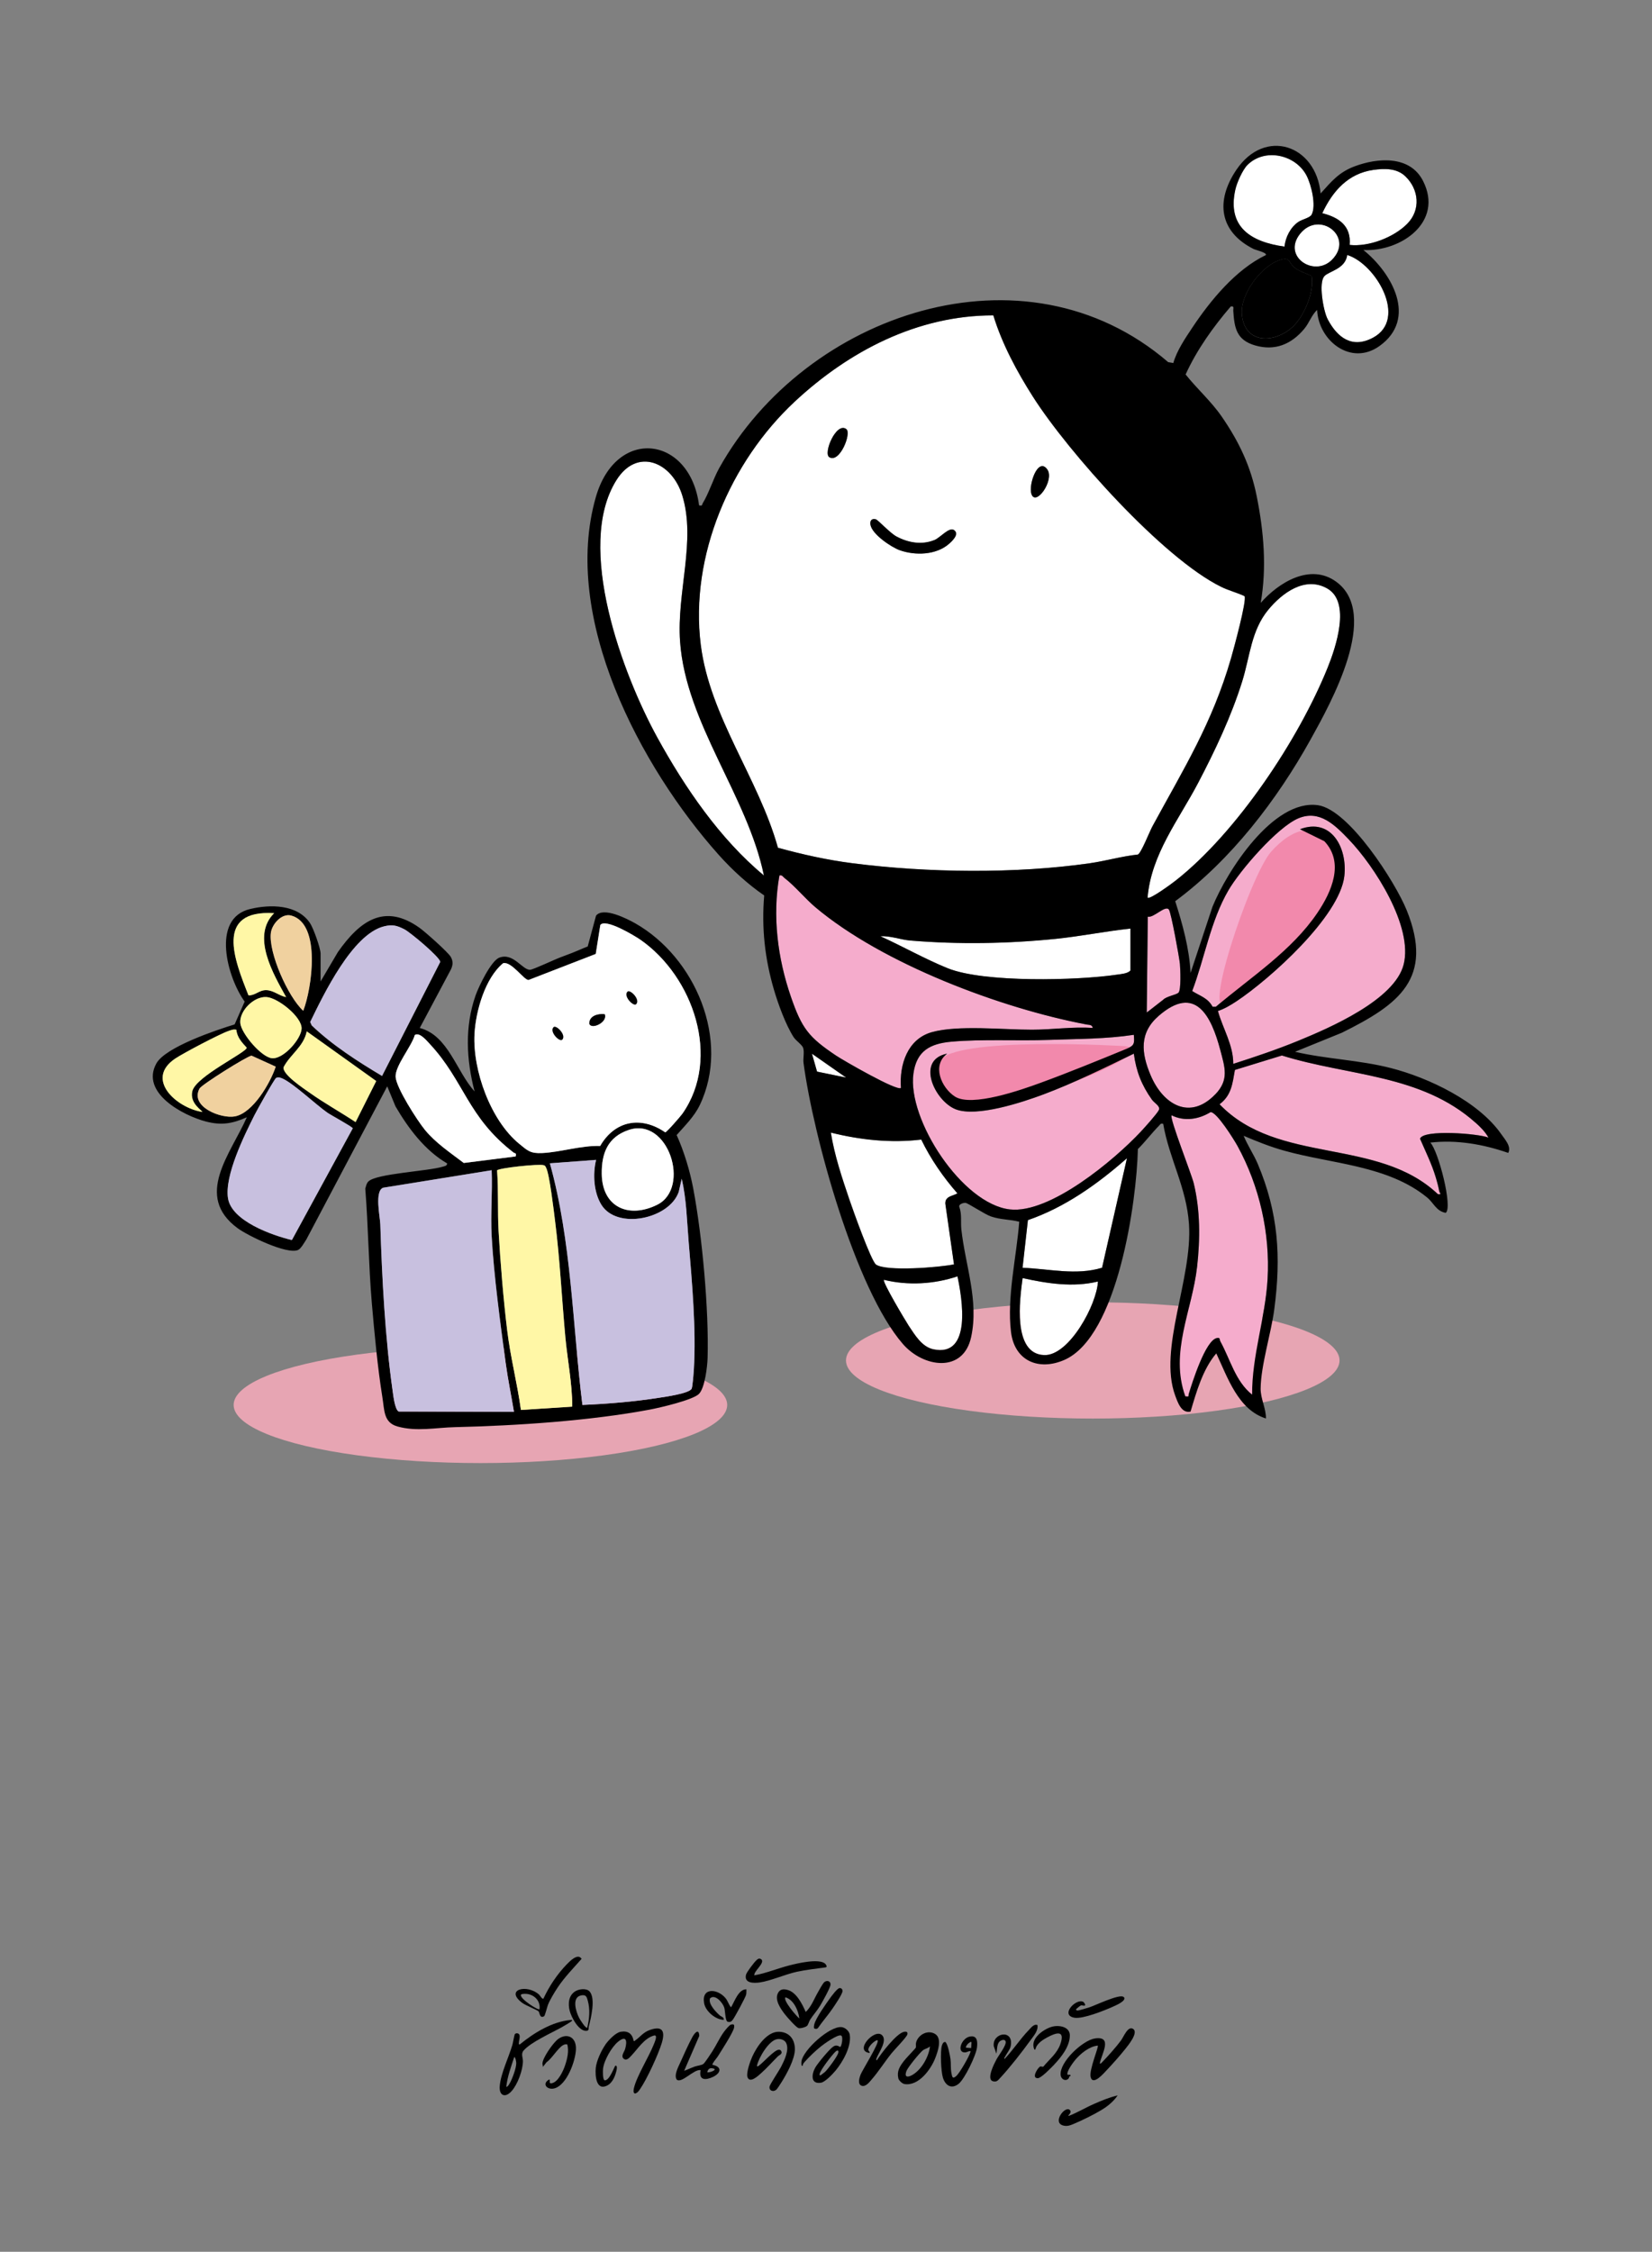 <?xml version="1.0" encoding="UTF-8"?>
<svg id="Layer_1" xmlns="http://www.w3.org/2000/svg" version="1.1" viewBox="0 0 240.19 327.3">
  <rect x="0" y="0" width="240.19" height="327.3" fill="#808080" stroke="none"/>
  <!-- Generator: Adobe Illustrator 29.8.2, SVG Export Plug-In . SVG Version: 2.1.1 Build 3)  -->
  <defs>
    <style>
      .st0 {
        fill: #fff7a6;
      }

      .st1 {
        fill: #f5accc;
      }

      .st2 {
        fill: #fff;
      }

      .st3 {
        fill: #f289ac;
      }

      .st4 {
        fill: #f0d19f;
      }

      .st5 {
        fill: #c8c0df;
      }

      .st6 {
        fill: #e7a5b3;
      }
    </style>
  </defs>
  <g>
    <g>
      <ellipse class="st6" cx="158.88" cy="197.74" rx="35.88" ry="8.45"/>
      <ellipse class="st6" cx="69.85" cy="204.21" rx="35.88" ry="8.45"/>
    </g>
    <g>
      <path d="M46.59,142.69l2.54-4.31c3.17-4.51,6.76-7.17,11.88-3.51.8.57,4.11,3.51,4.52,4.2.36.62.34,1.17.04,1.82l-4.54,8.53c4.15,1.08,5.32,6.31,7.97,9.22-1.2-4.61-1.45-9.38.14-13.94.45-1.28,2.25-5.06,3.47-5.51,2.03-.76,3.36,1.83,4.46,1.77.48-.03,3.5-1.47,4.44-1.82,2.8-1.03,2.75-1.12,3.94-1.57l1.21-4.48c1.06-1.32,4.51.45,5.67,1.1,8.74,4.94,13.93,17.02,9.41,26.44-.79,1.65-2.17,3-3.36,4.35,1.08,2.39,1.93,5.21,2.42,7.81,1.3,6.91,2.28,17.59,2.08,24.59-.04,1.25-.39,4.33-1.25,5.22s-5.72,2.02-7.17,2.29c-8.73,1.64-19.43,2.34-28.33,2.55-2.73.06-5.56.68-8.34-.1-2.05-.58-1.88-2.36-2.2-4.28-.68-4.22-1.16-9.37-1.53-13.66-.47-5.53-.51-11.09-.95-16.62.1-.36.18-.8.46-1.06,1.19-1.15,8.67-1.48,10.8-2.14.28-.09.6-.09.65-.47-3.24-1.88-5.65-5.1-7.52-8.3l-1.2-2.91-11.75,22.24c-.27.41-.79,1.35-1.2,1.54-1.6.73-7.33-2.08-8.79-3.15-6.41-4.71-1-10.83,1.33-16.14-2.1.95-3.72,1.21-5.97.62-3.3-.87-9.54-4.17-7.19-8.43,1.31-2.39,8.73-4.87,11.38-5.68l1.46-3.32c-2.47-3.39-4.97-12.09.81-13.46,2.91-.69,6.85-.69,8.69,2.05.49.73,1.54,3.65,1.54,4.44v4.11ZM34.37,149.68c-.42-.11-.78.05-1.16.18-1.27.43-6.52,3.2-7.71,3.99-4.54,3.01.22,7.22,3.91,7.77.14-.11-1.92-1.22-1.44-3.05.56-2.15,7.9-5.6,7.9-6.29-.68-.73-1.43-1.55-1.5-2.6ZM29.01,158.22c-1.44,2.67,3.15,4.42,5.14,4.05,2.63-.49,5.16-4.86,5.94-7.23l-3.52-1.6c-.68.1-7.26,4.22-7.56,4.78ZM40.15,156.68c-.27.16-2.82,4.75-3.16,5.43-1.48,2.94-4.35,8.91-3.84,12.07.54,3.32,6.44,5.4,9.29,6.07l8.85-16.24c-.05-.23-3.17-1.91-3.7-2.28-1.71-1.21-4.85-4.19-6.5-4.95-.28-.13-.66-.26-.94-.09ZM39.86,132.73c-8.73-.53-5.76,6.84-3.73,11.95,1.02.02,1.52-.79,2.6-.76s1.87.82,2.87,1.01c-1.87-3.35-5.11-8.86-1.74-12.2ZM34.94,148.73c.15,1.5,3.04,4.93,4.59,5.09,1.67.17,4.28-2.81,4.32-4.31.05-1.69-3.41-4.47-5.11-4.58-1.85-.13-3.98,2.03-3.8,3.81ZM44.09,146.92c1.24-3.18,2.67-12.64-1.74-13.84-1.39-.38-2.81,1.24-2.97,2.53-.35,2.87,2.5,9.3,4.71,11.31ZM44.6,149.91c-.45,2.22-2.42,3.36-3.37,5.21-.19,1.06,2.91,3.08,3.79,3.71,2.14,1.52,4.49,2.82,6.68,4.27l3-5.97-10.1-7.22ZM55.55,156.39l8.46-16.57c-.04-.69-4.37-4.3-5.2-4.73-1.1-.56-1.74-.74-2.96-.44-4.6,1.12-8.79,9.9-10.75,13.91l.23.5c3.02,2.88,6.64,5.2,10.22,7.34ZM71.48,170.09l-15.76,2.54c-1.29.47-.46,4.24-.42,5.31.24,7.82.69,16.38,1.78,24.12.11.75.32,2.79.89,3.1l16.76.04c-.39-2.37-.89-4.75-1.21-7.13-.77-5.79-1.7-12.62-2.03-18.4-.18-3.17.13-6.41,0-9.59ZM60.31,150.44c-.46,1.64-2.86,4.46-2.79,6.07s3.16,6.37,4.26,7.72c1.56,1.91,3.71,3.33,5.65,4.81l7.54-.95c.14-.57-.11-.41-.31-.57-6.7-5.17-7.15-10.37-12.14-15.74-.45-.48-1.48-1.8-2.21-1.34ZM86.62,138.65l-9.78,3.79c-.69-.02-2.45-2.72-3.68-2.45-2.63,2.16-4,6.97-4.17,10.29-.28,5.29,2.34,12.54,6.48,15.95,1.25,1.03,1.64,1.45,3.36,1.36,2.66-.13,5.66-1.12,8.43-1.03,2.15-3.7,5.96-4.4,9.46-1.98.24-.04,2.24-2.34,2.51-2.73,5.65-8.11,1.54-19.92-6.1-25.25-.82-.57-5.14-3.19-5.85-2.15l-.66,4.19ZM72.27,170.12c.21,2.91.05,5.89.22,8.8.26,4.56.7,9.93,1.25,14.44.47,3.87,1.47,7.71,2,11.57l7.46-.48c0-3.38-.69-6.73-1-10.09-.52-5.63-.79-11.33-1.5-16.93-.18-1.42-.8-6.75-1.29-7.68-.09-.17-.13-.35-.36-.39-.69-.23-6.57.41-6.78.75ZM79.95,169.09c3.16,11.4,3.28,23.41,4.73,35.12,3.66-.16,7.42-.46,11.05-1.03.88-.14,4.62-.64,4.85-1.38.11-.37.27-2.15.3-2.69.37-5.94-.27-12.77-.76-18.69-.25-3.04-.31-6.1-1-9.09l-.44,1.92c-1.36,3.93-8.92,5.53-11.22,1.9-1.14-1.81-1.29-4.54-.79-6.56l-6.72.5ZM87.49,170.64c.06,4.84,3.93,6.53,8.07,4.47,4.91-2.44,1.62-12.81-4.15-10.87-3,1.01-3.96,3.33-3.92,6.4Z"/>
      <path class="st2" d="M144.41,45.84c1.26,4.13,3.43,8.16,5.75,11.81,5.13,8.07,18.92,23.5,27.38,27.65,1.09.54,2.29.83,3.39,1.35.38.55-1.6,7.81-1.96,9.03-2.73,9.45-6.85,16-11.43,24.43-.42.77-1.65,3.93-2.12,4.1-2.35.25-4.62.93-6.96,1.26-10.85,1.56-23.66,1.4-34.55,0-3.67-.47-7.26-1.28-10.82-2.25-2.79-10.06-9.9-19.01-11.22-29.5-1.62-12.9,4.31-26.63,13.66-35.34,7.88-7.34,17.84-12.55,28.86-12.54ZM120.57,66.45c1.5.95,3.29-3.5,2.47-4.09-1.46-1.06-3.38,3.52-2.47,4.09ZM126.55,76.26c.21,1.38,3.01,3.27,4.27,3.72,2.25.8,5.29.71,7.14-.92.47-.41,1.57-1.42.75-2.01-.7-.51-2.01,1.09-2.82,1.43-1.86.78-3.85.41-5.57-.51-.91-.49-2.68-2.41-2.99-2.49-.61-.17-.87.21-.79.78ZM149.96,71.8c.62,1.88,3.39-2.01,2.32-3.55-1.33-1.9-2.77,2.16-2.32,3.55Z"/>
      <path class="st1" d="M179.3,154.64c.03-2.75-1.52-5.14-2.23-7.7.94-.3,1.88-.87,2.7-1.41,4.83-3.2,14.99-12.29,15.68-18.19.48-4.08-1.87-8.55-6.45-6.82l3.54,1.74c2.96,3.1,1.05,7.37-1,10.4-3.77,5.59-9.7,9.36-14.76,13.65h-.49c-.68-1.27-1.84-1.55-2.96-2.27,1.81-4.77,2.67-10.17,5.26-14.63,1.69-2.91,7.14-9.21,10.19-10.48,3.08-1.28,5.32,1,7.32,3.08,3.71,3.86,9.39,12.65,7.97,18.19-1.32,5.14-10.77,9.2-15.32,11.07-3.09,1.27-6.28,2.34-9.46,3.36Z"/>
      <path class="st1" d="M164.86,150.41c.1,1.28.08,1.57-1.07,2.04-3.96,1.63-8.49,3.48-12.49,4.94-2.73,1-10.01,3.57-12.46,1.99-1.97-1.28-3.38-4.53-1.12-6.23-4.64.9-1.86,6.88,1.25,8.09s9.7-1.03,12.76-2.17c4.35-1.63,8.96-3.87,13.13-5.92.34,2.58,1.14,4.6,2.64,6.7.34.48,1.27.96.99,1.51s-2.07,2.54-2.62,3.13c-3.84,4.11-13.2,11.96-19.03,11.3-6.94-.78-14.92-13.06-14.03-19.71.45-3.31,2.41-4.39,5.54-4.67,4.59-.41,9.55-.09,14.18-.26,4.13-.15,8.25-.12,12.34-.74Z"/>
      <path class="st2" d="M111.07,127.25c-6.38-5.28-11.48-12.76-15.48-20.01-5.02-9.11-12.03-27.78-5.98-37.45,3-4.8,8.08-2.67,9.58,2.21,2.03,6.57-.83,14.11-.32,21.24.85,11.89,9.81,22.43,12.19,34Z"/>
      <path class="st1" d="M113.32,127.25c.43-.11.5.18.75.37,1.47,1.13,3.02,3.01,4.48,4.24,9.74,8.22,27,14.71,39.47,17.06.36.07.77,0,.87.49-2.96-.2-5.9.26-8.85.26-4.13,0-10.75-.72-14.56.36-3.54,1-4.73,4.74-4.48,8.1-.52.54-8.41-4.02-9.39-4.67-4.03-2.69-5.02-3.97-6.61-8.58-1.94-5.62-2.72-11.75-1.67-17.63Z"/>
      <path class="st2" d="M166.85,130.48c.52-6.3,4.52-11.29,7.35-16.68,2.47-4.7,4.82-9.67,6.41-14.76,1.14-3.65,1.29-7.38,3.79-10.41,2-2.43,5.34-4.94,8.58-3.09,3.47,1.98,1.24,8.55.06,11.48-4.21,10.45-13.21,23.97-22.09,30.96-.47.37-3.77,2.81-4.1,2.5Z"/>
      <path class="st1" d="M214.56,163.21c.68.61,1.38,1.33,1.84,2.14-1.36-.59-9.52-1.24-9.95.16.81,1.88,1.7,3.65,2.29,5.63.19.65.37,1.33.5,1.99.06.33.47.49-.19.44-8.77-8.32-23.23-4.23-31.75-13.07,1.74-1.3,1.88-3.02,2.23-4.99l6.83-2.1c9.66,3.02,20.23,2.67,28.18,9.79Z"/>
      <path class="st1" d="M170.34,162.12c1.84.92,3.93.6,5.65-.46.9-.08,3.46,4.05,3.94,4.94,3.19,5.82,4.74,12.67,4.36,19.32-.32,5.64-2.29,11.14-2.25,16.8-2.43-1.93-3.17-5.12-4.61-7.73-.16-.28.02-.58-.5-.5-1.68.28-3.65,6.63-4.1,8.11-.11.36.15.44-.5.37-2.31-6.4.99-12.47,1.71-18.83.46-4.02.47-8.21-.49-12.15-.33-1.37-3.53-9.44-3.22-9.86Z"/>
      <path class="st2" d="M120.79,164.61c4.27,1.07,8.77,1.56,13.17,1.02,1.35,2.8,3.21,5.49,5.26,7.82-.69.4-1.8.4-1.76,1.49l1.26,8.83c-2.07.44-9.87,1.07-11.34.03-.72-.51-3.37-7.98-3.84-9.36-1.1-3.22-2.19-6.47-2.73-9.84Z"/>
      <path class="st2" d="M164.36,134.97v6.1c-.42.44-1.28.5-1.9.59-5.8.87-19.4,1.2-24.66-.92-3.25-1.31-6.58-3.2-9.79-4.65,1.46-.1,2.92.5,4.36.62,6.97.58,14.19.46,21.16-.25,3.61-.37,7.22-1.11,10.83-1.49Z"/>
      <path class="st2" d="M149.45,177.34c5.41-1.86,10.16-5.26,14.41-9l-3.62,15.92c-3.8,1.17-7.71.15-11.56.01l.78-6.94Z"/>
      <path class="st1" d="M176.72,159.04c-3.72,3.9-7.62,1.5-9.42-2.73-1.38-3.26-1.68-6.17,1.16-8.64,5.35-4.66,7.65.02,8.97,4.99.66,2.5,1.29,4.29-.71,6.39Z"/>
      <path class="st2" d="M181.37,23.98c2.51-2.52,7.03-1.51,8.6,1.57.67,1.31,1.42,4.32.73,5.65-.25.49-1.36.67-1.93,1.06-1.15.78-1.87,2.22-2.02,3.59-4.87-.67-8.36-2.84-7.15-8.27.22-1,1.05-2.88,1.76-3.59Z"/>
      <path class="st2" d="M204.61,32.52c-1.96,1.99-5.59,3.38-8.38,3.08.25-2.76-1.57-4-3.98-4.61,1.49-3.18,3.73-5.76,7.4-6.29,1.63-.24,3.43-.28,4.68.93,1.97,1.89,2.27,4.87.28,6.89Z"/>
      <path class="st2" d="M148.68,185.77c3.56.79,7.34,1.38,10.95.5-.12,3.25-4.17,10.84-7.82,10.69-4.64-.18-3.53-8.21-3.13-11.19Z"/>
      <path class="st2" d="M192.56,40.14c.71-.74,3.04-1.03,3.32-3.07,4.13,1.26,8.87,9.28,3.75,12.02-3,1.61-5.16.04-6.6-2.69-.63-1.2-1.35-5.34-.47-6.25Z"/>
      <path d="M190.71,40.12c.42,2.4-1.22,6.19-3.08,7.67-2.75,2.2-6.74,2.02-7.07-2.14-.23-2.91,2.79-6.97,5.53-7.87,1.58-.52,1.17.38,2.18,1.16.63.49,1.7.81,2.44,1.17Z"/>
      <path class="st2" d="M128.51,186.02c3.49.86,7.3.64,10.7-.5.69,3.19,2.13,11.79-3.5,10.6-1.68-.36-2.68-2.07-3.57-3.4-.47-.7-3.87-6.4-3.63-6.7Z"/>
      <path class="st1" d="M166.88,133.25c.86.22,2.58-1.76,3.08-1.02.32.48,1.49,6.88,1.59,7.87.07.73.2,3.86-.22,4.21-.39.32-1.74.5-2.22,1.02l-2.38,1.85.15-13.92Z"/>
      <path class="st2" d="M193.66,37.76c-2.59,2.6-7.28-.48-4.64-3.77,2.81-3.5,7.94.46,4.64,3.77Z"/>
      <polygon class="st2" points="118.05 153.15 123.03 156.63 118.8 155.76 118.05 153.15"/>
      <path class="st2" d="M86.62,138.65l.66-4.19c.71-1.04,5.03,1.58,5.85,2.15,7.64,5.33,11.76,17.14,6.1,25.25-.27.38-2.27,2.69-2.51,2.73-3.51-2.42-7.32-1.72-9.46,1.98-2.77-.09-5.78.91-8.43,1.03-1.72.08-2.11-.34-3.36-1.36-4.15-3.41-6.76-10.66-6.48-15.95.18-3.32,1.54-8.13,4.17-10.29,1.22-.27,2.99,2.44,3.68,2.45l9.78-3.79ZM87.92,147.42c-.9-.11-2.25.19-2.24,1.36.27.95,2.72-.21,2.24-1.36Z"/>
      <path class="st5" d="M71.48,170.09c.13,3.17-.17,6.42,0,9.59.32,5.78,1.25,12.6,2.03,18.4.32,2.38.82,4.76,1.21,7.13l-16.76-.04c-.57-.31-.78-2.35-.89-3.1-1.09-7.74-1.53-16.3-1.78-24.12-.03-1.07-.87-4.84.42-5.31l15.76-2.54Z"/>
      <path class="st5" d="M79.95,169.09l6.72-.5c-.5,2.02-.36,4.75.79,6.56,2.3,3.63,9.85,2.03,11.22-1.9l.44-1.92c.69,2.99.75,6.04,1,9.09.49,5.92,1.12,12.75.76,18.69-.03.54-.19,2.32-.3,2.69-.23.74-3.97,1.24-4.85,1.38-3.63.57-7.39.87-11.05,1.03-1.45-11.71-1.57-23.72-4.73-35.12Z"/>
      <path class="st0" d="M72.27,170.12c.21-.34,6.09-.98,6.78-.75.23.04.27.22.36.39.49.93,1.11,6.26,1.29,7.68.71,5.6.98,11.3,1.5,16.93.31,3.36,1,6.71,1,10.09l-7.46.48c-.53-3.86-1.53-7.7-2-11.57-.55-4.52-.99-9.88-1.25-14.44-.16-2.91,0-5.89-.22-8.8Z"/>
      <path class="st5" d="M40.15,156.68c.29-.17.66-.04.94.09,1.65.76,4.79,3.75,6.5,4.95.53.37,3.64,2.05,3.7,2.28l-8.85,16.24c-2.85-.68-8.76-2.75-9.29-6.07s2.36-9.13,3.84-12.07c.34-.68,2.89-5.27,3.16-5.43Z"/>
      <path class="st5" d="M55.55,156.39c-3.59-2.14-7.2-4.46-10.22-7.34l-.23-.5c1.95-4.01,6.14-12.78,10.75-13.91,1.22-.3,1.86-.12,2.96.44.84.43,5.16,4.04,5.2,4.73l-8.46,16.57Z"/>
      <path class="st2" d="M60.31,150.44c.72-.45,1.76.87,2.21,1.34,4.99,5.37,5.44,10.57,12.14,15.74.21.16.46,0,.31.57l-7.54.95c-1.94-1.48-4.09-2.91-5.65-4.81-1.1-1.35-4.18-6.13-4.26-7.72s2.33-4.42,2.79-6.07Z"/>
      <path class="st2" d="M87.49,170.64c-.04-3.07.92-5.39,3.92-6.4,5.77-1.94,9.06,8.43,4.15,10.87-4.13,2.06-8,.37-8.07-4.47Z"/>
      <path class="st0" d="M44.6,149.91l10.1,7.22-3,5.97c-2.19-1.45-4.54-2.75-6.68-4.27-.88-.63-3.98-2.65-3.79-3.71.96-1.85,2.93-2.99,3.37-5.21Z"/>
      <path class="st4" d="M29.01,158.22c.3-.56,6.88-4.69,7.56-4.78l3.52,1.6c-.78,2.37-3.31,6.74-5.94,7.23-1.99.37-6.57-1.38-5.14-4.05Z"/>
      <path class="st0" d="M34.37,149.68c.07,1.05.81,1.87,1.5,2.6,0,.69-7.33,4.14-7.9,6.29-.48,1.83,1.57,2.94,1.44,3.05-3.69-.55-8.44-4.75-3.91-7.77,1.19-.79,6.44-3.56,7.71-3.99.38-.13.74-.29,1.16-.18Z"/>
      <path class="st4" d="M44.09,146.92c-2.21-2.01-5.06-8.43-4.71-11.31.16-1.29,1.58-2.91,2.97-2.53,4.4,1.2,2.98,10.66,1.74,13.84Z"/>
      <path class="st0" d="M34.94,148.73c-.17-1.77,1.96-3.93,3.8-3.81,1.69.12,5.16,2.89,5.11,4.58-.05,1.51-2.65,4.49-4.32,4.31-1.54-.16-4.44-3.59-4.59-5.09Z"/>
      <path class="st0" d="M39.86,132.73c-3.37,3.34-.12,8.85,1.74,12.2-1-.18-1.81-.98-2.87-1.01s-1.58.78-2.6.76c-2.03-5.12-4.99-12.48,3.73-11.95Z"/>
      <path d="M126.55,76.26c-.08-.56.18-.94.79-.78.31.08,2.08,2.01,2.99,2.49,1.71.92,3.7,1.28,5.57.51.81-.34,2.13-1.94,2.82-1.43.82.59-.28,1.59-.75,2.01-1.86,1.62-4.9,1.71-7.14.92-1.26-.45-4.06-2.34-4.27-3.72Z"/>
      <path d="M149.96,71.8c-.46-1.39.99-5.46,2.32-3.55,1.07,1.54-1.69,5.44-2.32,3.55Z"/>
      <path d="M120.57,66.45c-.91-.57,1.01-5.15,2.47-4.09.82.59-.97,5.04-2.47,4.09Z"/>
      <path d="M87.92,147.42c.48,1.16-1.97,2.31-2.24,1.36,0-1.18,1.34-1.47,2.24-1.36Z"/>
      <path d="M81.75,151.12c-.38.41-1.94-1.18-1.26-1.83.37-.36,1.9,1.15,1.26,1.83Z"/>
      <path d="M92.5,145.96c-.38.41-1.94-1.18-1.26-1.83.37-.36,1.9,1.15,1.26,1.83Z"/>
      <path class="st3" d="M163.59,152.06s-25.09-1.54-27.14,2.28,1.61,6.32,6.31,6.54,26.81-7.99,20.83-8.82Z"/>
      <path class="st3" d="M178.66,145.59s20.48-14,15.19-22.61c-2.27-3.69-5.94-2.69-9.05.83-3.1,3.53-10.53,25.92-6.15,21.77Z"/>
      <path d="M101.62,73.45c.57.12.4-.06.56-.32.83-1.32,1.54-3.56,2.38-5.08,12.53-22.47,44.38-33.39,65.29-15.41l.74.13c.51-1.79,1.7-3.55,2.74-5.11,2.65-3.99,6.35-8.49,10.71-10.58.26-.34-1.55-.77-1.74-.87-5.05-2.52-5.59-7-2.55-11.51,4.16-6.18,11.59-3.65,12.26,3.42,1.57-1.74,2.64-3.07,4.91-3.93,3.36-1.27,8.08-1.64,9.98,2.11,3.04,5.98-3.24,10.32-8.67,10.04,4.16,3.34,7.89,9.96,2.36,13.94-4.16,3-8.89-.76-9.09-5.23-.82.77-1.12,1.84-1.86,2.74-1.87,2.25-4.27,3.26-7.15,2.42-2.72-.79-3.02-2.54-3.18-5.04-.02-.37.19-.72-.37-.62-2.57,3-4.91,6.27-6.56,9.88,1.68,2.11,3.71,3.89,5.25,6.12,2.52,3.66,4.22,7.22,5.09,11.59,1.02,5.08,1.48,10.36.58,15.49,2.6-2.96,7.18-5.8,10.94-3.1,6.52,4.68-.75,17.66-3.68,22.94-4.89,8.81-11.58,17.53-19.69,23.52,1.07,3.35,2.06,6.92,2.23,10.43l3.19-9.63c2.12-5.18,8.83-15.68,15.34-14.75,4.52.65,11.25,11.2,12.89,15.25,4.01,9.94-1.15,13.72-9.42,17.82l-6.81,2.77c4.59,1.07,9.37,1.19,13.95,2.37,5.5,1.41,12.72,4.85,16.04,9.61.53.77,1.5,1.79,1.01,2.72-3.61-1.26-7.52-1.94-11.33-1.5,1.16,1.17,3.3,9.44,2.24,10.21-1.37-.23-1.77-1.47-2.69-2.22-5.71-4.69-13.91-4.89-20.77-6.81-2.05-.57-3.97-1.34-5.92-2.17.57,1.39,1.45,2.68,2.04,4.06,3.02,7.15,3.42,13.54,2.41,21.18-.46,3.48-1.95,8.14-1.98,11.49-.02,1.5.79,2.86.77,4.36-4.05-1.27-5.58-5.99-7.22-9.46-1.96,2.29-2.89,5.6-3.74,8.46-1.34.29-1.86-1.33-2.24-2.35-2.48-6.74,2.55-16.98,2.01-24.92-.36-5.31-2.87-9.47-3.75-14.56-.39-.09-.4.06-.6.27-1.02,1.02-2.02,2.36-3.08,3.4-.17,7.61-2.92,27.25-10.69,30.65-3.74,1.63-7.25.14-7.76-4.08-.61-5.06.81-10.94,1.2-16.01-1.41-.35-2.67-.28-4.1-.76-.92-.31-3.36-1.96-3.72-1.98-.33-.02-1.03.21-.89.59.39,1.07.18,2.14.29,3.22.56,5.22,2.58,10.36,1.43,15.69-1.14,5.29-6.94,4.45-9.92,1.02-6.95-7.99-13.04-30.29-14.45-40.84-.09-.69.14-1.53-.05-2.19-.13-.45-1.06-1.05-1.4-1.59-1.16-1.82-2.23-4.77-2.85-6.87-1.33-4.53-1.82-9.01-1.42-13.71-2.4-1.65-4.66-3.72-6.61-5.9-11.41-12.78-22.9-34.46-17.87-52,2.95-10.29,13.7-8.94,15.01,1.19ZM111.07,127.25c-2.38-11.57-11.35-22.1-12.19-34-.51-7.13,2.35-14.67.32-21.24-1.51-4.89-6.58-7.01-9.58-2.21-6.05,9.66.96,28.34,5.98,37.45,3.99,7.25,9.1,14.73,15.48,20.01ZM144.41,45.84c-11.02,0-20.98,5.2-28.86,12.54-9.35,8.71-15.28,22.44-13.66,35.34,1.32,10.49,8.42,19.44,11.22,29.5,3.56.98,7.15,1.78,10.82,2.25,10.89,1.4,23.7,1.56,34.55,0,2.33-.34,4.61-1.01,6.96-1.26.47-.17,1.7-3.33,2.12-4.1,4.58-8.43,8.69-14.98,11.43-24.43.35-1.22,2.34-8.48,1.96-9.03-1.1-.52-2.3-.81-3.39-1.35-8.47-4.15-22.25-19.58-27.38-27.65-2.32-3.64-4.49-7.67-5.75-11.81ZM113.32,127.25c-1.04,5.88-.27,12.01,1.67,17.63,1.59,4.61,2.58,5.89,6.61,8.58.99.66,8.88,5.22,9.39,4.67-.25-3.36.94-7.1,4.48-8.1,3.81-1.07,10.43-.35,14.56-.36,2.95,0,5.89-.46,8.85-.26-.1-.49-.51-.43-.87-.49-12.47-2.35-29.72-8.84-39.47-17.06-1.46-1.23-3-3.11-4.48-4.24-.25-.19-.32-.48-.75-.37ZM118.05,153.15l.74,2.61,4.23.87-4.98-3.48ZM120.79,164.61c.54,3.37,1.64,6.62,2.73,9.84.47,1.38,3.13,8.85,3.84,9.36,1.47,1.04,9.27.41,11.34-.03l-1.26-8.83c-.04-1.09,1.07-1.09,1.76-1.49-2.05-2.33-3.91-5.02-5.26-7.82-4.4.54-8.9.05-13.17-1.02ZM164.36,134.97c-3.61.39-7.23,1.12-10.83,1.49-6.96.71-14.19.83-21.16.25-1.44-.12-2.9-.71-4.36-.62,3.21,1.45,6.54,3.34,9.79,4.65,5.26,2.12,18.86,1.79,24.66.92.62-.09,1.48-.15,1.9-.59v-6.1ZM128.51,186.02c-.24.3,3.16,6,3.63,6.7.89,1.32,1.89,3.04,3.57,3.4,5.63,1.19,4.18-7.41,3.5-10.6-3.4,1.14-7.21,1.36-10.7.5ZM164.86,150.41c-4.09.62-8.21.59-12.34.74-4.62.17-9.59-.14-14.18.26-3.13.28-5.1,1.35-5.54,4.67-.89,6.65,7.09,18.93,14.03,19.71,5.82.66,15.19-7.19,19.03-11.3.55-.59,2.33-2.56,2.62-3.13s-.64-1.02-.99-1.51c-1.5-2.1-2.3-4.12-2.64-6.7-4.16,2.04-8.78,4.29-13.13,5.92-3.06,1.15-9.74,3.34-12.76,2.17s-5.89-7.18-1.25-8.09c-2.26,1.7-.85,4.95,1.12,6.23,2.45,1.59,9.73-.99,12.46-1.99,4-1.46,8.53-3.31,12.49-4.94,1.15-.48,1.18-.76,1.07-2.04ZM148.68,185.77c-.4,2.98-1.51,11.02,3.13,11.19,3.65.14,7.7-7.45,7.82-10.69-3.61.88-7.39.29-10.95-.5ZM149.45,177.34l-.78,6.94c3.85.13,7.76,1.15,11.56-.01l3.62-15.92c-4.25,3.74-9,7.14-14.41,9ZM176.72,159.04c2-2.1,1.37-3.89.71-6.39-1.31-4.97-3.62-9.64-8.97-4.99-2.84,2.47-2.54,5.39-1.16,8.64,1.79,4.24,5.7,6.63,9.42,2.73ZM166.88,133.25l-.15,13.92,2.38-1.85c.48-.51,1.83-.69,2.22-1.02.42-.35.29-3.47.22-4.21-.1-.99-1.27-7.39-1.59-7.87-.5-.74-2.22,1.24-3.08,1.02ZM166.85,130.48c.33.32,3.63-2.12,4.1-2.5,8.88-6.98,17.88-20.51,22.09-30.96,1.18-2.93,3.4-9.5-.06-11.48-3.24-1.85-6.57.66-8.58,3.09-2.5,3.03-2.65,6.75-3.79,10.41-1.59,5.08-3.94,10.05-6.41,14.76-2.83,5.39-6.83,10.38-7.35,16.68ZM170.34,162.12c-.32.41,2.88,8.48,3.22,9.86.96,3.95.94,8.14.49,12.15-.72,6.36-4.02,12.44-1.71,18.83.66.07.39-.01.5-.37.45-1.48,2.42-7.83,4.1-8.11.52-.09.34.21.5.5,1.44,2.61,2.18,5.8,4.61,7.73-.04-5.66,1.93-11.16,2.25-16.8.38-6.64-1.17-13.49-4.36-19.32-.49-.89-3.05-5.02-3.94-4.94-1.72,1.06-3.8,1.38-5.65.46ZM179.3,154.64c3.18-1.02,6.36-2.09,9.46-3.36,4.55-1.87,14-5.93,15.32-11.07,1.42-5.54-4.26-14.33-7.97-18.19-2-2.08-4.24-4.36-7.32-3.08-3.05,1.27-8.5,7.57-10.19,10.48-2.59,4.45-3.45,9.85-5.26,14.63,1.13.72,2.28,1,2.96,2.28h.49c5.06-4.3,10.99-8.08,14.76-13.66,2.05-3.03,3.95-7.29,1-10.4l-3.54-1.74c4.57-1.73,6.92,2.74,6.45,6.82-.69,5.9-10.85,14.98-15.68,18.19-.82.54-1.76,1.11-2.7,1.41.71,2.56,2.25,4.95,2.23,7.7ZM214.56,163.21c-7.96-7.12-18.52-6.77-28.18-9.79l-6.83,2.1c-.35,1.97-.49,3.68-2.23,4.99,8.51,8.85,22.98,4.75,31.75,13.07.66.05.25-.11.19-.44-.12-.66-.3-1.35-.5-1.99-.59-1.98-1.48-3.75-2.29-5.63.43-1.4,8.58-.75,9.95-.16-.45-.82-1.15-1.53-1.84-2.14ZM181.37,23.98c-.71.71-1.54,2.59-1.76,3.59-1.21,5.43,2.28,7.61,7.15,8.27.14-1.36.87-2.81,2.02-3.59.57-.39,1.67-.58,1.93-1.06.69-1.33-.06-4.34-.73-5.65-1.58-3.07-6.09-4.08-8.6-1.57ZM190.71,40.12c-.73-.36-1.8-.68-2.44-1.17-1.01-.78-.6-1.68-2.18-1.16-2.74.9-5.76,4.96-5.53,7.87.33,4.16,4.31,4.34,7.07,2.14,1.86-1.49,3.5-5.28,3.08-7.67ZM193.66,37.76c3.3-3.32-1.84-7.28-4.64-3.77-2.64,3.3,2.05,6.38,4.64,3.77ZM192.56,40.14c-.88.91-.16,5.05.47,6.25,1.44,2.74,3.6,4.3,6.6,2.69,5.11-2.74.38-10.75-3.75-12.02-.28,2.04-2.61,2.33-3.32,3.07ZM204.61,32.52c1.99-2.02,1.69-5-.28-6.89-1.25-1.2-3.05-1.16-4.68-.93-3.67.53-5.91,3.11-7.4,6.29,2.41.6,4.23,1.85,3.98,4.61,2.79.3,6.42-1.09,8.38-3.08Z"/>
    </g>
  </g>
  <g>
    <path d="M88.02,297.18c.43-.61,1.48-1.74,2.23-1.86,1.08-.18,1.69.29,1.88,1.34.15.04.16-.04.24-.09.77-.54,1.13-1.17,2.14-1.52,1.87-.66,2.21.25,1.71,1.9s-2.16,5.26-3.15,6.69c-.19.27-.37.56-.71.65-.35,0-.24-.57-.19-.78.38-1.69,2.18-4.56,2.89-6.36.13-.33.66-1.48-.02-1.27-1.4.42-2.27,1.88-3.21,2.87-.29.31-.72.86-1.16.48s.09-.97.22-1.41c.32-1.13.21-2.07-1.04-1.04-.92.75-2.04,2.72-2.17,3.91-.03.29-.08,1.62.25,1.69.73.03,1.41-2.09,1.54-2.12.41-.1.13.85.07,1.04-.19.69-.59,1.5-1.25,1.83-1.63.83-1.77-1.46-1.67-2.54.09-1.01.81-2.55,1.39-3.38Z"/>
    <path d="M159.9,299.94c.17.03.24-.09.34-.19.85-.88,2.02-2.19,2.74-3.16.38-.5,1.02-2.22,1.79-1.67s-.75,2.38-1.16,2.9c-.78.98-1.84,2.17-2.7,3.08-.39.41-2.02,2.34-2.34.99-.24-1.04,1.21-4.4,1.04-4.56-1.2.11-2.46,1.12-3.23,2.02-.3.35-1.4,1.82-1.16,2.22h.39s.05.19.05.19c-.25-.03-.18.26-.33.39-.45.42-1.06.05-1.12-.53-.2-1.89,3.2-5.06,4.99-5.33,2.67-.39.93,2.32.7,3.64Z"/>
    <path d="M112.83,303.77c-.41.33-1.04.13-.94-.49.06-.34,1.39-2.31,1.67-2.86.47-.93,1.25-2.47.73-3.49-.23-.45-.81-.61-1.28-.54-1.23.18-2.68,2.69-2.94,3.81-.03.15,0,.16.14.14.66-.4,2.4-2.47,3.08-2.41.21.02.37.22.35.43-.02.25-.36.36-.54.53-.8.8-1.62,1.73-2.45,2.46-.4.36-1.66,1.56-1.98.53-.19-.63.42-2.32.71-2.96.65-1.44,2.15-3.68,3.92-3.6,1.48.06,2.28,1.11,2.27,2.56s-1.2,3.59-1.96,4.8c-.15.24-.6.96-.78,1.1Z"/>
    <path d="M121.49,300.96c-.41.49-1.52,1.68-2.14,1.77-1.51.23-1.36-1.22-.83-2.18.32-.59,2.09-2.73,2.62-3.07.4-.26.64-.16,1.02.05.19-.04.5-1.52.12-1.67-.51-.18-2.45,1.21-2.91,1.58-.76.6-1.78,1.57-2.42,2.31-.13.15-.22.28-.24.48-.25.25-.2-.51-.18-.62.26-1.67,4.09-5.12,5.81-4.97.54.05,1.13.57,1.21,1.11.26,1.71-1,3.93-2.06,5.21ZM119.95,301.16c.43-.41,1.87-2.32,1.94-2.83.07-.43-.25-.29-.46-.08-.47.46-2.13,2.59-2.24,3.16-.03.13-.12.13.07.26.04,0,.6-.43.69-.51Z"/>
    <path d="M74.89,295.63c.06-.06.21-.1.3-.09.64.08.26.97.25,1.37,0,.15-.06.28.15.24,2.02-1.66,4.69-3.3,7.35-3.54.1,0,.31-.07.22.12-.05.11-1.26.81-1.48.93-1.48.83-4.51,2.17-5.56,3.4-.41.48-.08,1.05-.09,1.54-.01,1.3-.77,3.37-1.64,4.34-.95,1.07-1.86.66-1.73-.76.17-1.85,1.31-4.15,1.84-5.96.09-.31.27-1.47.38-1.59ZM74.77,298.98c-.46,1.41-1,2.86-1.16,4.34.21.03.41-.37.5-.51.37-.63.95-2.2.95-2.91,0-.2-.09-.83-.29-.92Z"/>
    <path d="M135.96,295.64c1.06.65.38,2.58.03,3.48-.64,1.68-2.44,4.13-4.48,3.8-.32-.05-.83-.52-.9-.83-.24-1.07.22-1.74.81-2.52.26-.36,1.67-1.8,1.73-1.94.09-.22-.12-.56.2-1.15.5-.91,1.67-1.41,2.61-.84ZM135.22,297.44c-.27.28-.68.33-.97.52-.48.33-2.23,2.5-2.45,3.04-.34.86.08,1.03.81.62,1.38-.77,2.43-2.66,2.61-4.19Z"/>
    <path d="M99.45,301c.53-.18,1.02-.43,1.55-.62.34-.12,1.03-.2,1.26-.38.25-.2,1.06-1.45,1.29-1.8.58-.9,1.06-1.97,1.69-2.84.18-.25.79-1.02,1.04-1.08.43-.11.52.01.45.44-.11.67-1.92,3.48-2.41,4.25-.13.2-.85,1.03-.72,1.16,1.39.26,1.26,1.18.07,1.75-1.07.51-2.12.52-1.8-.98-.95-.2-2.74,1.95-3.46,1.39-.46-.58.17-1.79.46-2.42.5-1.11,1.24-2.78,1.8-3.79.32-.58.94-1.32,1-.16l-2.2,5.08ZM103.89,300.72c-.55-.21-.92-.13-1.06.48.18.1,1.25-.22,1.06-.48Z"/>
    <path d="M119.83,288.12c.41-.35.97-.17.92.38-.04.44-1.2,2.53-1.51,3.03-.44.73-1,1.34-1.45,2.03-.16.25-.28.74-.45.9-.2.19-1.01.43-1.28.31-.38-.17-1.63-1.58-1.95-2-.62-.8-1.57-2.14-.95-3.16.31-.51.79-.52,1.32-.38,1.32.33,2.16,2.07,2.67,3.21.83-.79,1.21-1.89,1.77-2.86.18-.32.69-1.26.91-1.45ZM114.2,290.31c-.39.44,1.61,2.76,2.02,3.08-.14-1.16-.82-2.72-2.02-3.08Z"/>
    <path d="M127.6,296.57c-.19-.19-1.41.85-1.35,1.39.02.18.23.24.19.44-2.33-.27.73-3.65,1.81-2.58.81.8-.51,2.55-.8,3.34-.03.09-.13.31.05.29.59-.96,2.86-3.91,3.93-4.12.34-.07.59,0,.49.39s-1.89,2.22-2.29,2.72c-.98,1.22-1.88,2.65-2.9,3.82-.34.4-.86,1.09-1.44.91-.64-.2-.34-1.17-.17-1.62.25-.63,2.79-4.68,2.48-4.99Z"/>
    <path d="M145.28,296.79c-.36.4-.29,1.21-.42,1.71l-.38-1.11c-.2-1.98,2.99-2.49,2.46.05-.1.49-.58,1.04-.81,1.5-.04.09-.2.25-.06.32,1.25-1.32,2.25-2.89,3.52-4.2.32-.33.75-.93,1.25-.71.13.83-.55,1.56-1.01,2.2-1.2,1.66-3,3.97-4.38,5.45-.33.35-.53.68-1.09.51-1-.29.23-2.63.53-3.19s1.49-2.08,1.32-2.6c-.14-.41-.73-.16-.92.06Z"/>
    <path d="M137.18,296.89s.2-.14.26-.08c.37.22.7,2.06.76,2.52.08.65,0,1.3.13,1.99.11.54.14.93.71.43.49-.43,1.87-2.84,2.06-3.49.1-.32-.56.05-.72.06-1.36.11-.63-2.04.6-2.3,1.12-.23,1.16.72,1.07,1.56-.12,1.14-1.79,4.62-2.69,5.32-1.05.82-1.93.2-2.27-.92-.28-.91-.4-3.8-.14-4.67.04-.12.13-.33.21-.41ZM140.43,297.63l.77.06.05-.83c-.11-.15-.16-.04-.27.02-.24.13-.54.47-.55.75Z"/>
    <path d="M109.67,287.12c1.73-.31,3.37-1,5.07-1.44,1.17-.3,4.2-1.03,5.18-.3.13.09.45.53.12.58-1.4.2-2.79.34-4.18.64-1.69.37-3.82,1.32-5.39,1.55-.88.13-2.33.13-2-1.14.09-.36,1.19-1.79,1.49-2.07.26-.24.46-.38.78-.1.43.53-1.14,1.67-1.07,2.27Z"/>
    <path d="M79.01,290.5c.85-1.82,2.02-3.57,3.42-5.01.47-.48,1.59-1.62,2.13-.77-1.18,1.34-2.48,2.66-3.47,4.15-.46.69-1.12,1.78-1.42,2.53-.12.3-.42,1.57-.56,1.66-.65.39-.65-.54-.8-.7-.21-.22-1.86-.85-2.38-1.24-2.58-1.93.67-2.79,2.45-1.2.12.11.44.71.63.58ZM78.44,292.04c.2-1.38-1.06-2.38-2.37-2.22-.11.01-.3.02-.33.15-.15.56,2.5,2.27,2.7,2.07Z"/>
    <path d="M153.29,300.08c-.41.43-1.91,1.99-2.41,1.99-.93,0-.06-1.4.29-1.66.19-.14.35.06.53-.03.87-1.06,1.98-1.9,2.46-3.24.75-2.13-.6-1.71-1.94-.98-.59.32-1.16.7-1.52,1.28-.1.16-.19.78-.36.34-.54-1.45,1.28-2.76,2.47-3.15,1.06-.35,2.79-.1,2.74,1.29-.05,1.58-1.24,3.07-2.26,4.15Z"/>
    <path d="M80.88,296.6c1.36-1.25,2.94-.64,2.86,1.27-.07,1.69-1.3,5.14-3.1,5.67-1.06.31-1.93-.65-.8-1.28.28.05-.19.69.44.53.89-.22,1.6-1.77,1.87-2.56.32-.95.6-2.09.33-3.07-.22-.06-.41,0-.6.1-.74.38-1.65,1.98-2.42,2.49l-.53.68c.02-.17-.07-.35-.06-.51.03-.8,1.41-2.75,2.02-3.31Z"/>
    <path d="M106.3,291.75c.5-.84,1.09-2.64,2.22-2.6,0,.26.01.52-.04.78-.08.38-1.61,3.19-1.9,3.59-.22.31-.38.44-.79.34-.35-.12-.35-1.61-.48-2.03-.21-.71-1.35-2.07-2.08-1.36-.28.8.84,1.95,1.38,2.44.24.22.69.28.62.68-1.19-.03-2.63-1.23-2.85-2.4-.43-2.33,1.91-2.17,3.09-.78.38.45.46.96.82,1.35Z"/>
    <path d="M155.37,307.56c1.26-.48,2.45-1.21,3.69-1.75,1.11-.49,2.25-.96,3.44-1.24-.61.9-1.49,1.61-2.42,2.16-1.01.61-2.69,1.44-3.78,1.9-.57.24-1.07.49-1.71.32-1.68-.44.34-3.01.98-2.23.32.4-.34.7-.2.83Z"/>
    <path d="M157.56,291.01c.05.04.23.34.22.4-.04.24-.43.03-.6.07-.12.03-.75.54-.75.61.08.09.1.13.23.14.25.01,1.42-.37,1.75-.47.85-.28,4.26-1.92,4.9-1.53.1.06.17.09.17.23.04.48-1.28,1.04-1.68,1.22-1.22.55-4.36,1.81-5.58,1.6-2.2-.38.35-2.99,1.35-2.26Z"/>
    <path d="M85.73,289.47c.9,1.02.18,3.93-.14,5.15-.04.14.1.5-.26.56-1.15.18-2.29-2.02-2.51-2.94-.25-1.03-.15-2.23.85-2.82.54-.32,1.61-.46,2.06.05ZM85.38,294.74c.31-1.28.44-2.69.07-3.97-.15-.54-.25-.84-.88-.75-1.53.22-.82,2.43-.35,3.32.1.19.94,1.55,1.16,1.39Z"/>
    <path d="M118.36,294.82c-.05-.19-.01-.38.03-.57.22-.92,1.71-3,2.32-3.85.23-.31,1.02-1.4,1.36-1.43.25-.02.42.17.43.41.02.43-1.16,2.13-1.47,2.59-.66.96-1.45,1.85-2.11,2.81-.17.17-.36.14-.56.04Z"/>
  </g>
</svg>